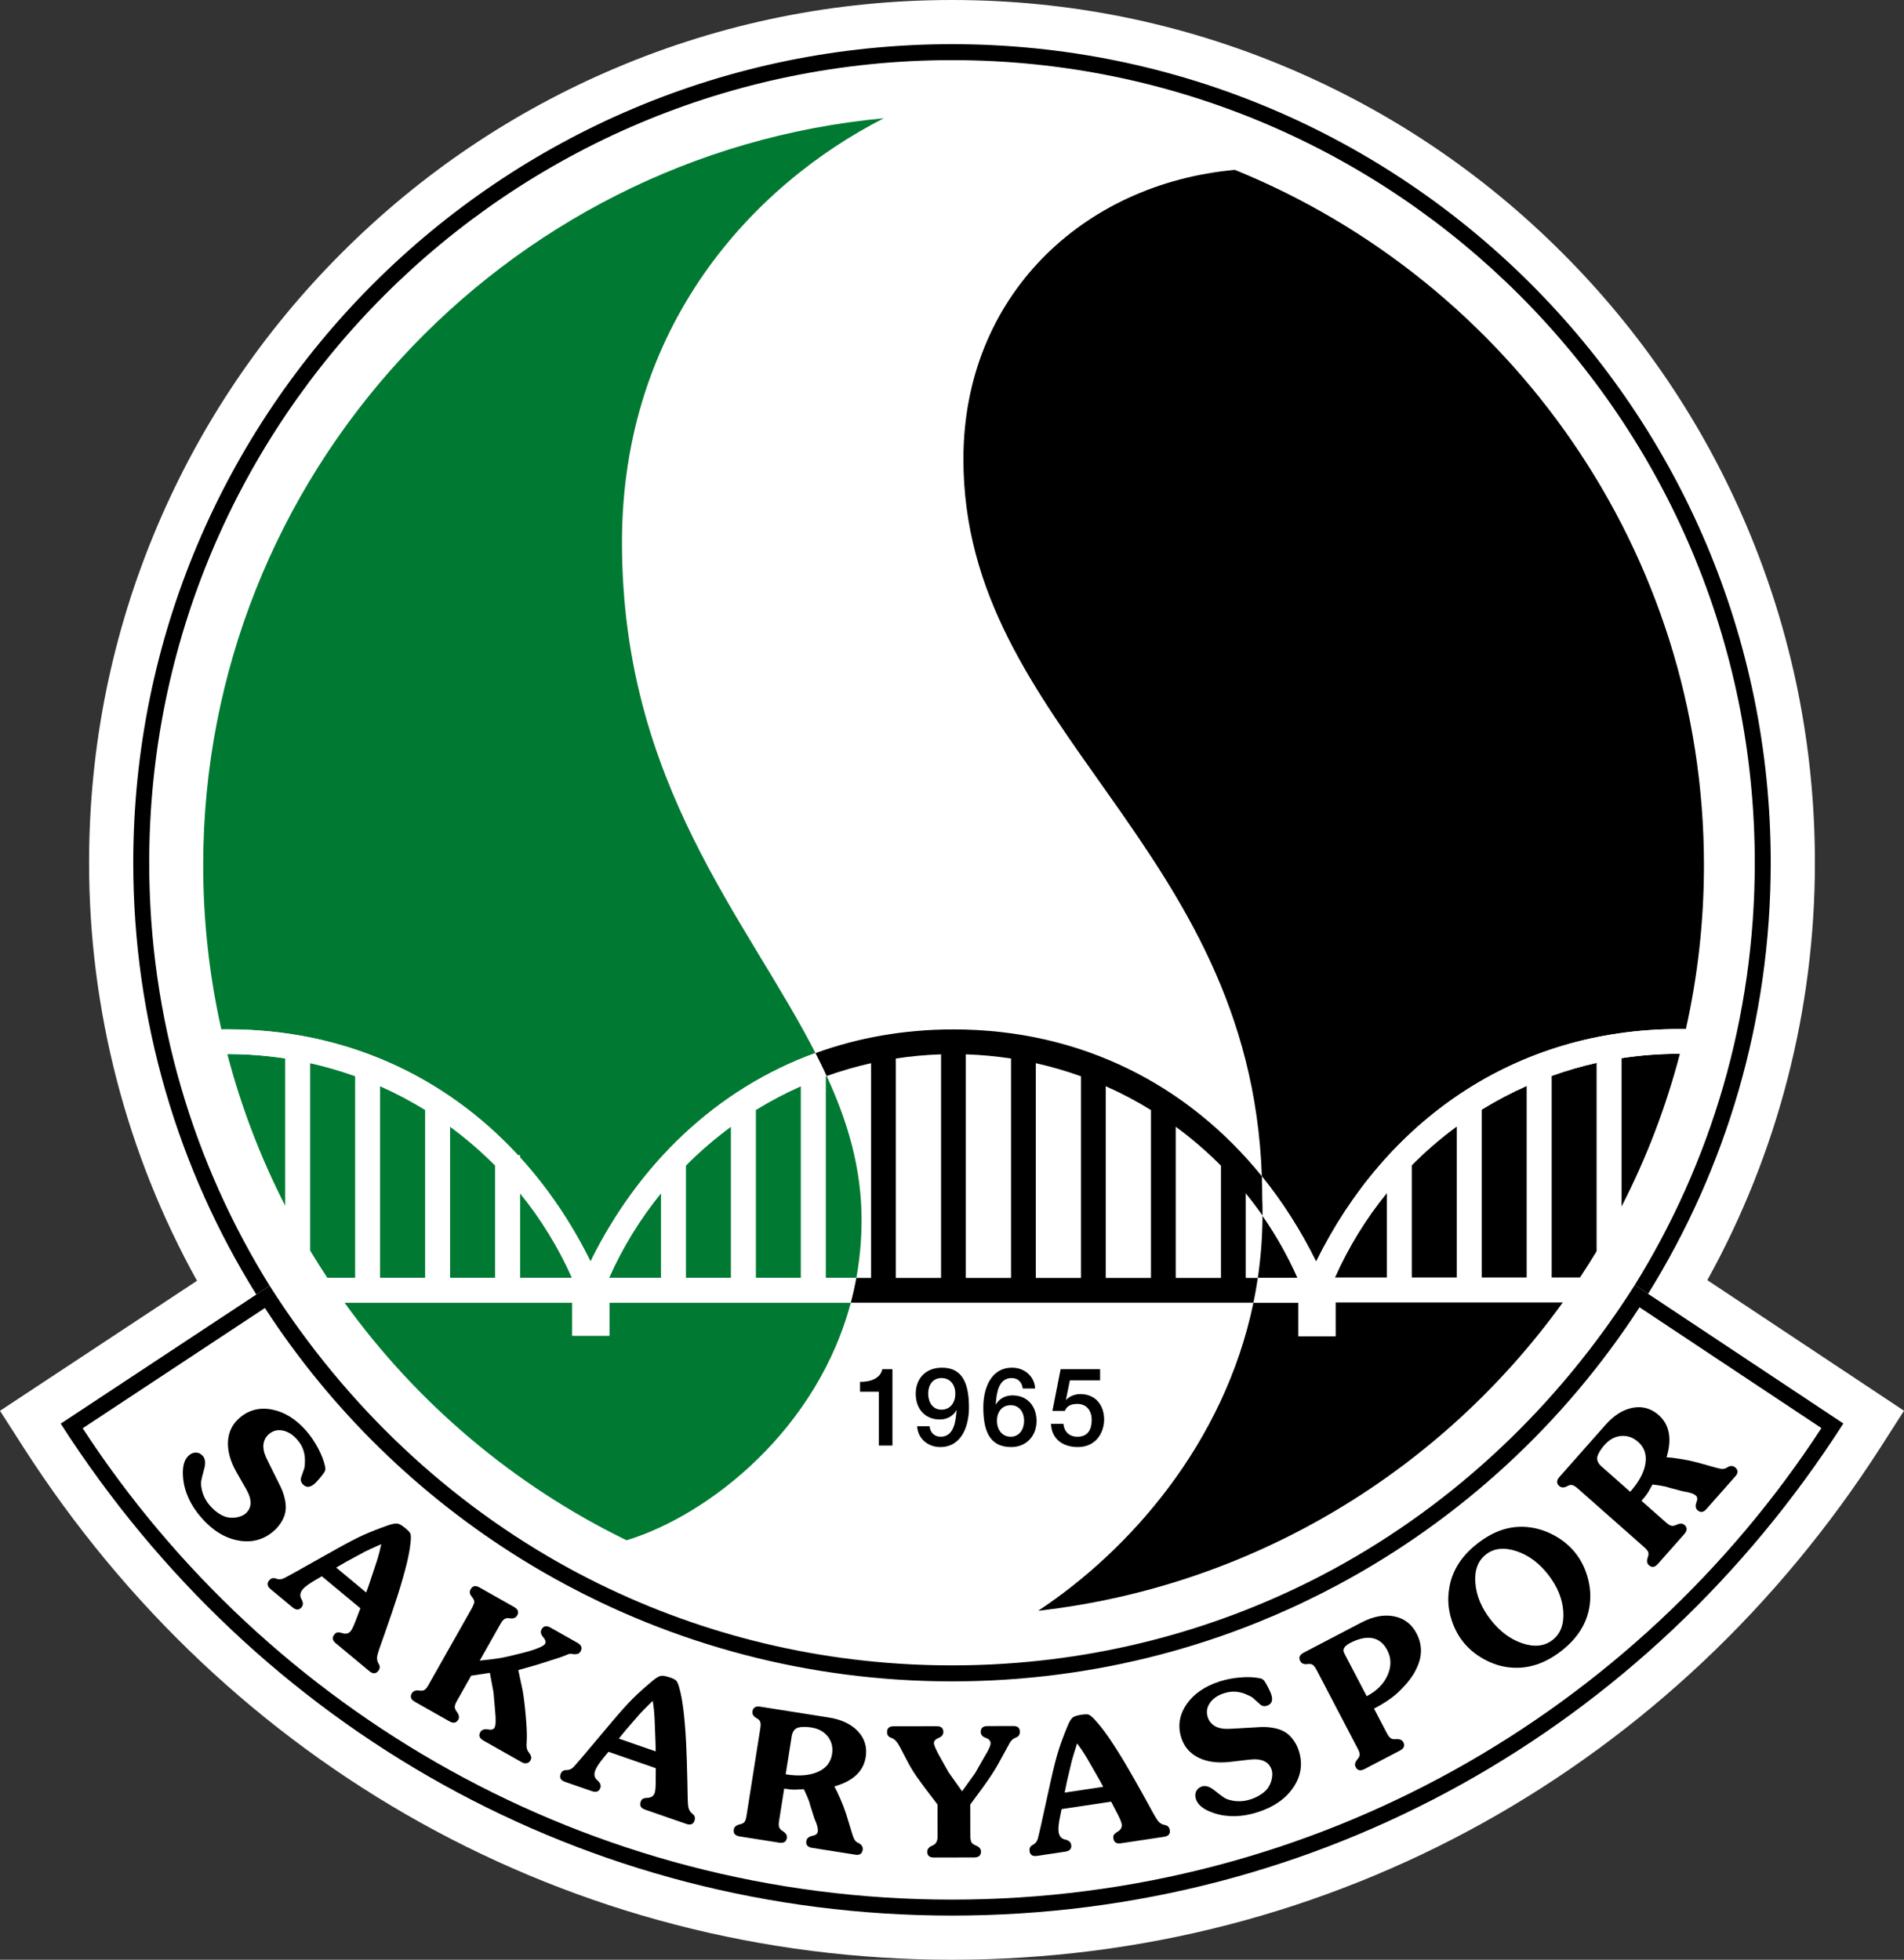 <?xml version="1.0" encoding="UTF-8"?>
<svg xmlns="http://www.w3.org/2000/svg" xmlns:xlink="http://www.w3.org/1999/xlink" width="910.58pt" height="937.41pt" viewBox="0 0 910.58 937.41" version="1.1">
<rect x="0" y="0" width="910.58" height="937.41" fill="#333333" stroke="none"/>
<defs>
<clipPath id="clip1">
  <path d="M 0 0 L 910.578 0 L 910.578 937.41 L 0 937.41 Z M 0 0 "/>
</clipPath>
</defs>
<g id="surface1">
<path style=" stroke:none;fill-rule:nonzero;fill:rgb(100%,100%,100%);fill-opacity:1;" d="M 455.285 926.848 C 368.008 926.848 282.004 904.691 206.566 862.773 C 131.883 821.273 67.422 760.379 20.148 686.68 L 14.52 677.906 L 108.297 616 C 72.195 554.512 53.16 484.445 53.16 412.688 C 53.16 358.418 63.797 305.758 84.773 256.176 C 105.031 208.293 134.027 165.289 170.957 128.359 C 207.887 91.43 250.891 62.434 298.773 42.176 C 348.355 21.199 401.016 10.566 455.285 10.566 C 509.559 10.566 562.219 21.199 611.801 42.176 C 659.684 62.434 702.688 91.43 739.617 128.359 C 776.547 165.289 805.543 208.293 825.801 256.176 C 846.773 305.758 857.41 358.418 857.41 412.688 C 857.41 484.309 838.441 554.27 802.465 615.68 L 896.078 677.852 L 890.469 686.602 C 843.215 760.316 778.75 821.227 704.047 862.746 C 628.594 904.68 542.574 926.848 455.285 926.848 "/>
<g clip-path="url(#clip1)" clip-rule="nonzero">
<path style=" stroke:none;fill-rule:nonzero;fill:rgb(100%,100%,100%);fill-opacity:1;" d="M 455.285 0.004 C 399.594 0.004 345.551 10.918 294.656 32.449 C 245.516 53.238 201.383 82.992 163.488 120.891 C 125.59 158.785 95.836 202.918 75.047 252.062 C 53.516 302.953 42.598 356.996 42.598 412.691 C 42.598 482.961 60.391 551.66 94.215 612.641 L 17.402 663.348 L 0 674.832 L 11.258 692.383 C 35.461 730.117 64.02 764.605 96.137 794.887 C 128.031 824.957 163.457 850.902 201.434 872.004 C 239.629 893.227 280.422 909.562 322.68 920.555 C 365.684 931.738 410.297 937.41 455.285 937.41 C 500.277 937.41 544.902 931.734 587.914 920.547 C 630.18 909.551 670.98 893.207 709.18 871.977 C 747.164 850.867 782.598 824.91 814.492 794.836 C 846.613 764.543 875.168 730.047 899.363 692.305 L 910.578 674.805 L 893.266 663.305 L 816.523 612.336 C 850.242 551.434 867.973 482.84 867.973 412.691 C 867.973 356.996 857.055 302.953 835.527 252.062 C 814.738 202.918 784.98 158.785 747.086 120.891 C 709.191 82.992 665.059 53.238 615.914 32.449 C 565.023 10.918 510.98 0.004 455.285 0.004 M 455.285 21.129 C 671.504 21.129 846.848 196.473 846.848 412.691 C 846.848 488.348 825.371 558.996 788.195 618.887 L 881.578 680.902 C 787.695 827.352 630.461 916.285 455.285 916.285 C 280.125 916.285 122.953 827.398 29.039 680.977 L 122.586 619.223 C 85.281 559.266 63.727 488.488 63.727 412.691 C 63.727 196.473 239.07 21.129 455.285 21.129 "/>
</g>
<path style=" stroke:none;fill-rule:nonzero;fill:rgb(0%,0%,0%);fill-opacity:1;" d="M 603.484 562.695 C 613.453 575.023 622.141 588.691 629.438 603.477 C 662.465 536.43 724.246 492.234 803.035 492.234 C 804.113 492.234 805.188 492.242 806.258 492.258 C 811.914 467.02 814.906 440.797 814.906 413.891 C 814.906 263.766 721.91 134.668 590.578 81.258 C 517.555 87.883 460.746 141.984 460.746 219.582 C 460.746 349.363 597.875 402.797 603.48 562.645 C 603.48 562.648 603.484 562.652 603.484 562.652 C 603.484 562.668 603.484 562.68 603.484 562.695 "/>
<path style=" stroke:none;fill-rule:nonzero;fill:rgb(0%,0%,0%);fill-opacity:1;" d="M 708.555 611.117 L 730.191 611.117 L 730.191 519.406 C 722.695 522.727 715.469 526.543 708.555 530.812 "/>
<path style=" stroke:none;fill-rule:nonzero;fill:rgb(0%,0%,0%);fill-opacity:1;" d="M 675.09 611.117 L 696.727 611.117 L 696.727 538.781 C 689.023 544.422 681.789 550.664 675.09 557.434 "/>
<path style=" stroke:none;fill-rule:nonzero;fill:rgb(0%,0%,0%);fill-opacity:1;" d="M 638.688 639.215 L 620.945 639.215 L 620.945 623.074 L 599.461 623.074 C 599.457 623.086 599.457 623.102 599.453 623.113 L 599.449 623.113 C 585.406 690.891 539.676 741.934 496.52 770.48 C 599.574 758.824 689.641 703.215 747.434 622.945 L 638.688 622.945 "/>
<path style=" stroke:none;fill-rule:nonzero;fill:rgb(0%,0%,0%);fill-opacity:1;" d="M 663.258 611.117 L 663.258 570.609 C 653.285 582.875 644.895 596.48 638.395 611.117 "/>
<path style=" stroke:none;fill-rule:nonzero;fill:rgb(0%,0%,0%);fill-opacity:1;" d="M 775.484 506.16 L 775.484 577.145 C 787.324 554.105 796.738 529.633 803.395 504.066 C 803.277 504.066 803.156 504.062 803.035 504.062 C 793.668 504.062 784.465 504.777 775.484 506.16 "/>
<path style=" stroke:none;fill-rule:nonzero;fill:rgb(0%,0%,0%);fill-opacity:1;" d="M 620.547 611.246 C 615.895 600.773 610.27 590.828 603.797 581.52 C 603.746 591.73 602.965 601.645 601.551 611.246 "/>
<path style=" stroke:none;fill-rule:nonzero;fill:rgb(0%,0%,0%);fill-opacity:1;" d="M 763.656 508.379 C 756.262 510.031 749.039 512.137 742.02 514.66 L 742.02 611.117 L 755.598 611.117 C 758.371 606.926 761.059 602.672 763.656 598.359 "/>
<path style=" stroke:none;fill-rule:nonzero;fill:rgb(0%,47.852%,19.604%);fill-opacity:1;" d="M 148.293 598.141 C 150.961 602.57 153.719 606.941 156.566 611.246 L 169.93 611.246 L 169.93 514.793 C 162.91 512.266 155.688 510.16 148.293 508.512 "/>
<path style=" stroke:none;fill-rule:nonzero;fill:rgb(0%,47.852%,19.604%);fill-opacity:1;" d="M 181.758 611.246 L 203.395 611.246 L 203.395 530.941 C 196.477 526.672 189.254 522.855 181.758 519.539 "/>
<path style=" stroke:none;fill-rule:nonzero;fill:rgb(0%,47.852%,19.604%);fill-opacity:1;" d="M 215.223 611.246 L 236.855 611.246 L 236.855 557.559 C 230.156 550.793 222.922 544.559 215.223 538.914 "/>
<path style=" stroke:none;fill-rule:nonzero;fill:rgb(0%,47.852%,19.604%);fill-opacity:1;" d="M 108.914 504.191 C 108.848 504.191 108.781 504.191 108.715 504.191 C 115.348 529.617 124.707 553.961 136.465 576.883 L 136.465 506.289 C 127.48 504.906 118.281 504.191 108.914 504.191 "/>
<path style=" stroke:none;fill-rule:nonzero;fill:rgb(0%,47.852%,19.604%);fill-opacity:1;" d="M 408.352 617.18 C 408.387 617.02 408.418 616.859 408.453 616.699 C 408.66 615.766 408.859 614.824 409.047 613.879 C 409.121 613.516 409.188 613.145 409.262 612.781 C 411.059 603.449 412.043 593.684 412.043 583.492 C 412.043 558.68 405.34 536.285 395.18 514.324 C 394.977 513.883 394.766 513.441 394.559 512.996 C 394.219 512.27 393.871 511.539 393.52 510.809 C 393.352 510.461 393.184 510.109 393.016 509.758 C 392.781 509.277 392.547 508.797 392.309 508.316 C 392.156 508.008 392.004 507.695 391.852 507.387 C 391.605 506.891 391.359 506.395 391.109 505.902 C 390.953 505.594 390.797 505.281 390.641 504.973 C 357.48 439.5 297.461 375.383 297.461 259.379 C 297.461 155.941 359.887 88.664 422.637 56.574 C 240.539 73.516 97.176 227.496 97.176 413.891 C 97.176 440.84 100.176 467.113 105.855 492.391 C 106.871 492.375 107.891 492.363 108.914 492.363 C 165.371 492.363 213.102 515.059 247.77 552.598 L 248.688 552.598 L 248.688 553.598 C 261.953 568.16 273.277 584.91 282.41 603.406 C 305.547 556.559 342.73 520.891 389.953 503.703 C 391.816 507.348 393.598 510.992 395.285 514.656 L 394.895 514.793 L 394.895 611.246 L 409.484 611.246 C 408.75 615.273 407.863 619.215 406.832 623.074 L 291.453 623.074 L 291.453 638.938 L 273.711 638.938 L 273.711 623.074 L 164.742 623.074 C 199.465 671.258 245.816 710.547 299.633 736.762 C 338.656 724.938 391.57 683.836 407.391 621.199 C 407.449 620.961 407.512 620.727 407.57 620.488 C 407.844 619.391 408.102 618.289 408.352 617.18 "/>
<path style=" stroke:none;fill-rule:nonzero;fill:rgb(0%,47.852%,19.604%);fill-opacity:1;" d="M 316.133 570.734 C 306.16 583.004 297.766 596.609 291.27 611.246 L 316.133 611.246 "/>
<path style=" stroke:none;fill-rule:nonzero;fill:rgb(0%,47.852%,19.604%);fill-opacity:1;" d="M 349.598 538.914 C 341.898 544.559 334.664 550.793 327.961 557.559 L 327.961 611.246 L 349.598 611.246 "/>
<path style=" stroke:none;fill-rule:nonzero;fill:rgb(0%,47.852%,19.604%);fill-opacity:1;" d="M 383.062 519.539 C 375.57 522.855 368.344 526.672 361.426 530.941 L 361.426 611.246 L 383.062 611.246 "/>
<path style=" stroke:none;fill-rule:nonzero;fill:rgb(0%,47.852%,19.604%);fill-opacity:1;" d="M 248.688 611.246 L 273.555 611.246 C 267.055 596.609 258.66 583.004 248.688 570.734 "/>
<path style=" stroke:none;fill-rule:nonzero;fill:rgb(0%,0%,0%);fill-opacity:1;" d="M 411.309 660.992 L 411.309 665.688 L 420.285 665.688 L 420.285 691.453 L 426.805 691.453 L 426.805 654.941 L 421.953 654.941 C 421.066 659.32 416.316 661.043 411.309 660.992 "/>
<path style=" stroke:none;fill-rule:nonzero;fill:rgb(0%,0%,0%);fill-opacity:1;" d="M 450.258 674.293 C 445.926 674.293 443.895 670.59 443.895 666.625 C 443.895 662.656 445.926 659.164 450.258 659.164 C 454.691 659.164 456.883 662.715 456.883 666.625 C 456.883 670.645 454.691 674.293 450.258 674.293 M 450.52 654.207 C 442.539 654.207 437.945 659.582 437.945 666.68 C 437.945 674.137 442.59 678.988 449.477 678.988 C 452.812 678.988 455.789 677.426 457.352 674.605 L 457.453 674.715 C 457.09 679.512 456.359 687.23 449.895 687.23 C 446.816 687.23 444.832 685.191 444.57 682.223 L 438.625 682.223 C 438.938 688.172 443.844 692.184 449.633 692.184 C 459.961 692.184 463.402 682.016 463.402 673.305 C 463.402 662.656 460.848 654.207 450.52 654.207 "/>
<path style=" stroke:none;fill-rule:nonzero;fill:rgb(0%,0%,0%);fill-opacity:1;" d="M 515.32 687.23 C 511.457 687.23 508.953 684.98 508.59 681.055 L 502.641 681.055 C 502.902 688.379 508.383 692.184 515.422 692.184 C 524.395 692.184 528.047 684.93 528.047 679.062 C 528.047 672.051 523.875 666.836 516.621 666.836 C 514.172 666.836 511.512 667.824 509.895 669.594 L 509.789 669.492 L 511.668 660.258 L 526.117 660.258 L 526.117 654.941 L 507.234 654.941 L 503.32 674.879 L 509.27 674.879 C 510.207 672.312 512.656 671.527 515.164 671.527 C 519.961 671.527 522.102 675.141 522.102 679.168 C 522.102 683.621 520.379 687.23 515.32 687.23 "/>
<path style=" stroke:none;fill-rule:nonzero;fill:rgb(100%,100%,100%);fill-opacity:1;" d="M 248.688 611.246 L 248.688 570.734 C 258.66 583.004 267.055 596.609 273.555 611.246 Z M 236.855 611.246 L 215.223 611.246 L 215.223 538.914 C 222.922 544.559 230.156 550.793 236.855 557.559 Z M 203.395 611.246 L 181.758 611.246 L 181.758 519.539 C 189.254 522.855 196.477 526.672 203.395 530.941 Z M 169.93 611.246 L 148.293 611.246 L 148.293 508.516 C 155.688 510.16 162.91 512.266 169.93 514.797 Z M 316.133 570.734 L 316.133 611.246 L 291.27 611.246 C 297.766 596.609 306.16 583.004 316.133 570.734 M 327.961 557.559 C 334.664 550.793 341.898 544.559 349.598 538.914 L 349.598 611.246 L 327.961 611.246 Z M 361.426 530.941 C 368.344 526.672 375.57 522.855 383.062 519.539 L 383.062 611.246 L 361.426 611.246 Z M 273.711 638.938 L 291.453 638.938 L 291.453 623.074 L 406.832 623.074 C 407.863 619.215 408.75 615.273 409.484 611.246 L 394.895 611.246 L 394.895 514.797 L 395.285 514.656 C 393.598 510.992 391.816 507.348 389.953 503.707 C 342.73 520.891 305.547 556.559 282.41 603.406 C 273.277 584.914 261.953 568.16 248.688 553.602 L 248.688 552.598 L 247.77 552.598 C 213.102 515.059 165.371 492.363 108.914 492.363 C 107.891 492.363 106.871 492.375 105.855 492.391 C 97.727 492.512 89.789 493.102 82.047 494.141 C 82.898 498.051 83.805 501.934 84.773 505.801 C 92.609 504.75 100.598 504.203 108.715 504.191 C 108.781 504.191 108.848 504.191 108.914 504.191 C 118.281 504.191 127.48 504.906 136.465 506.289 L 136.465 611.246 L 129.02 611.246 C 131.461 615.242 133.988 619.176 136.57 623.074 L 273.711 623.074 "/>
<path style=" stroke:none;fill-rule:nonzero;fill:rgb(100%,100%,100%);fill-opacity:1;" d="M 755.598 611.117 L 742.02 611.117 L 742.02 514.66 C 749.039 512.137 756.262 510.031 763.656 508.383 L 763.656 611.117 Z M 730.191 611.117 L 708.555 611.117 L 708.555 530.812 C 715.469 526.543 722.695 522.727 730.191 519.406 Z M 696.727 611.117 L 675.086 611.117 L 675.086 557.434 C 681.789 550.664 689.023 544.422 696.727 538.781 Z M 663.258 611.117 L 638.395 611.117 C 644.891 596.48 653.285 582.875 663.258 570.609 Z M 775.484 506.16 C 784.465 504.777 793.664 504.062 803.035 504.062 C 803.156 504.062 803.277 504.066 803.395 504.066 C 810.984 504.082 818.461 504.566 825.805 505.492 C 826.77 501.629 827.676 497.742 828.523 493.832 C 821.266 492.91 813.844 492.379 806.258 492.262 C 805.188 492.242 804.113 492.234 803.035 492.234 C 724.246 492.234 662.465 536.43 629.438 603.477 C 622.141 588.691 613.453 575.023 603.484 562.695 C 603.605 566.012 603.66 569.375 603.66 572.785 C 603.766 575.699 603.812 578.594 603.801 581.465 C 603.777 581.434 603.754 581.402 603.734 581.367 L 603.734 581.43 C 603.754 581.461 603.773 581.488 603.797 581.52 C 610.27 590.828 615.895 600.773 620.547 611.246 L 601.484 611.246 L 601.477 611.285 L 601.547 611.285 C 600.961 615.27 600.266 619.199 599.461 623.074 L 620.945 623.074 L 620.945 639.215 L 638.688 639.215 L 638.688 622.945 L 774.02 622.945 C 776.598 619.047 779.121 615.113 781.562 611.117 L 775.484 611.117 L 775.484 577.145 "/>
<path style=" stroke:none;fill-rule:nonzero;fill:rgb(0%,0%,0%);fill-opacity:1;" d="M 483.359 687.23 C 479.031 687.23 476.789 683.578 476.789 679.613 C 476.789 675.598 479.031 672.152 483.359 672.152 C 487.641 672.152 489.777 675.699 489.777 679.613 C 489.777 683.523 487.641 687.23 483.359 687.23 M 484.195 667.461 C 480.961 667.461 477.934 668.918 476.316 671.785 L 476.215 671.684 C 476.578 666.883 477.309 659.164 483.777 659.164 C 486.855 659.164 488.84 661.199 489.098 664.172 L 495.047 664.172 C 494.734 658.223 489.828 654.211 484.039 654.211 C 473.715 654.211 470.266 664.383 470.266 673.09 C 470.266 683.734 472.824 692.184 483.57 692.184 C 490.871 692.184 495.723 686.812 495.723 679.715 C 495.723 672.727 491.445 667.461 484.195 667.461 "/>
<path style=" stroke:none;fill-rule:nonzero;fill:rgb(0%,0%,0%);fill-opacity:1;" d="M 583.922 611.285 L 562.281 611.285 L 562.281 538.949 C 569.98 544.594 577.215 550.832 583.922 557.602 Z M 550.453 611.285 L 528.816 611.285 L 528.816 519.574 C 536.312 522.898 543.539 526.715 550.453 530.984 Z M 516.988 611.285 L 495.355 611.285 L 495.355 508.551 C 502.746 510.199 509.969 512.305 516.988 514.832 Z M 483.523 611.285 L 461.887 611.285 L 461.887 504.328 C 469.219 504.566 476.438 505.238 483.523 506.328 Z M 450.059 611.285 L 428.422 611.285 L 428.422 506.328 C 435.504 505.238 442.73 504.566 450.059 504.328 Z M 599.461 623.074 C 600.266 619.199 600.965 615.27 601.547 611.285 L 595.746 611.285 L 595.746 570.777 C 598.535 574.203 601.195 577.738 603.73 581.367 C 603.754 581.402 603.777 581.434 603.801 581.465 C 603.812 578.594 603.77 575.699 603.66 572.785 C 603.66 569.375 603.605 566.012 603.484 562.695 C 603.484 562.68 603.484 562.668 603.484 562.652 C 603.48 562.652 603.48 562.648 603.48 562.645 C 568.301 519.172 517.285 492.402 455.973 492.402 C 432.355 492.402 410.262 496.375 390.02 503.742 C 390.227 504.152 390.434 504.562 390.641 504.973 C 390.797 505.281 390.953 505.594 391.109 505.902 C 391.359 506.395 391.605 506.891 391.852 507.387 C 392.004 507.695 392.156 508.008 392.312 508.316 C 392.547 508.797 392.781 509.277 393.016 509.758 C 393.184 510.109 393.352 510.461 393.52 510.809 C 393.871 511.539 394.215 512.27 394.559 512.996 C 394.766 513.441 394.977 513.883 395.18 514.324 C 395.238 514.449 395.297 514.57 395.352 514.691 C 402.246 512.227 409.34 510.172 416.59 508.555 L 416.59 611.285 L 409.547 611.285 C 409.457 611.785 409.355 612.281 409.258 612.781 C 409.188 613.145 409.121 613.516 409.047 613.879 C 408.855 614.824 408.66 615.766 408.453 616.699 C 408.418 616.859 408.387 617.02 408.352 617.18 C 408.102 618.289 407.84 619.391 407.57 620.484 C 407.512 620.727 407.449 620.965 407.391 621.199 C 407.227 621.84 407.066 622.48 406.898 623.113 L 599.453 623.113 C 599.453 623.102 599.457 623.09 599.461 623.074 "/>
<path style=" stroke:none;fill-rule:nonzero;fill:rgb(0%,0%,0%);fill-opacity:1;" d="M 393.152 799.336 C 394.543 799.559 395.938 799.773 397.336 799.98 C 395.938 799.773 394.543 799.559 393.152 799.336 "/>
<path style=" stroke:none;fill-rule:nonzero;fill:rgb(0%,0%,0%);fill-opacity:1;" d="M 338.164 786.422 C 340.039 787.008 341.922 787.582 343.809 788.141 C 341.922 787.582 340.039 787.008 338.164 786.422 "/>
<path style=" stroke:none;fill-rule:nonzero;fill:rgb(0%,0%,0%);fill-opacity:1;" d="M 343.863 788.156 C 345.648 788.688 347.438 789.199 349.23 789.703 C 347.438 789.199 345.648 788.688 343.863 788.156 "/>
<path style=" stroke:none;fill-rule:nonzero;fill:rgb(0%,0%,0%);fill-opacity:1;" d="M 399.121 800.242 C 400.559 800.449 402 800.645 403.445 800.84 C 402 800.645 400.559 800.449 399.121 800.242 "/>
<path style=" stroke:none;fill-rule:nonzero;fill:rgb(0%,0%,0%);fill-opacity:1;" d="M 404.863 801.027 C 406.766 801.273 408.676 801.504 410.59 801.723 C 408.676 801.504 406.766 801.273 404.863 801.027 "/>
<path style=" stroke:none;fill-rule:nonzero;fill:rgb(0%,0%,0%);fill-opacity:1;" d="M 350.543 790.066 C 351.973 790.465 353.402 790.852 354.836 791.23 C 353.402 790.852 351.973 790.465 350.543 790.066 "/>
<path style=" stroke:none;fill-rule:nonzero;fill:rgb(0%,0%,0%);fill-opacity:1;" d="M 380.305 797.07 C 384.055 797.797 387.82 798.469 391.609 799.09 C 387.82 798.469 384.055 797.797 380.305 797.07 "/>
<path style=" stroke:none;fill-rule:nonzero;fill:rgb(0%,0%,0%);fill-opacity:1;" d="M 332.703 784.664 C 334.254 785.172 335.805 785.676 337.359 786.164 C 335.805 785.676 334.254 785.172 332.703 784.664 "/>
<path style=" stroke:none;fill-rule:nonzero;fill:rgb(0%,0%,0%);fill-opacity:1;" d="M 374.605 795.914 C 376.008 796.211 377.414 796.496 378.824 796.777 C 377.414 796.496 376.008 796.211 374.605 795.914 "/>
<path style=" stroke:none;fill-rule:nonzero;fill:rgb(0%,0%,0%);fill-opacity:1;" d="M 368.465 794.578 C 369.973 794.922 371.484 795.254 372.996 795.578 C 371.484 795.254 369.973 794.922 368.465 794.578 "/>
<path style=" stroke:none;fill-rule:nonzero;fill:rgb(0%,0%,0%);fill-opacity:1;" d="M 361.766 793.004 C 363.645 793.465 365.531 793.91 367.422 794.344 C 365.531 793.91 363.645 793.465 361.766 793.004 "/>
<path style=" stroke:none;fill-rule:nonzero;fill:rgb(0%,0%,0%);fill-opacity:1;" d="M 356.242 791.602 C 357.887 792.031 359.535 792.449 361.188 792.855 C 359.535 792.449 357.887 792.031 356.242 791.602 "/>
<path style=" stroke:none;fill-rule:nonzero;fill:rgb(0%,0%,0%);fill-opacity:1;" d="M 271.047 758.258 C 276.23 761.031 281.484 763.688 286.809 766.23 C 281.484 763.688 276.23 761.031 271.047 758.258 "/>
<path style=" stroke:none;fill-rule:nonzero;fill:rgb(0%,0%,0%);fill-opacity:1;" d="M 287.328 766.477 C 288.91 767.227 290.5 767.973 292.094 768.703 C 290.5 767.973 288.91 767.227 287.328 766.477 "/>
<path style=" stroke:none;fill-rule:nonzero;fill:rgb(0%,0%,0%);fill-opacity:1;" d="M 411.504 801.82 C 413.105 802 414.711 802.168 416.32 802.328 C 414.711 802.168 413.105 802 411.504 801.82 "/>
<path style=" stroke:none;fill-rule:nonzero;fill:rgb(0%,0%,0%);fill-opacity:1;" d="M 250.027 746.176 C 256.754 750.324 263.613 754.273 270.598 758.02 C 263.613 754.273 256.754 750.324 250.027 746.176 "/>
<path style=" stroke:none;fill-rule:nonzero;fill:rgb(0%,0%,0%);fill-opacity:1;" d="M 129.273 615.523 C 92.566 556.664 71.359 487.148 71.359 412.691 C 71.359 200.688 243.285 28.762 455.285 28.762 C 667.285 28.762 839.215 200.688 839.215 412.691 C 839.215 486.906 818.141 556.207 781.656 614.945 C 781.715 614.848 781.777 614.758 781.84 614.66 L 788.195 618.883 C 825.375 558.996 846.848 488.348 846.848 412.691 C 846.848 196.473 671.504 21.129 455.285 21.129 C 239.07 21.129 63.727 196.473 63.727 412.691 C 63.727 488.488 85.277 559.266 122.586 619.223 L 128.949 615.023 C 129.055 615.191 129.164 615.355 129.273 615.523 "/>
<path style=" stroke:none;fill-rule:nonzero;fill:rgb(0%,0%,0%);fill-opacity:1;" d="M 309.73 776.281 C 311.266 776.898 312.809 777.504 314.355 778.102 C 312.809 777.504 311.266 776.898 309.73 776.281 "/>
<path style=" stroke:none;fill-rule:nonzero;fill:rgb(0%,0%,0%);fill-opacity:1;" d="M 292.766 769.012 C 296.336 770.645 299.938 772.227 303.566 773.754 C 299.938 772.227 296.336 770.645 292.766 769.012 "/>
<path style=" stroke:none;fill-rule:nonzero;fill:rgb(0%,0%,0%);fill-opacity:1;" d="M 326.926 782.707 C 328.445 783.234 329.965 783.754 331.492 784.262 C 329.965 783.754 328.445 783.234 326.926 782.707 "/>
<path style=" stroke:none;fill-rule:nonzero;fill:rgb(0%,0%,0%);fill-opacity:1;" d="M 303.684 773.805 C 305.383 774.52 307.09 775.219 308.805 775.91 C 307.09 775.219 305.383 774.52 303.684 773.805 "/>
<path style=" stroke:none;fill-rule:nonzero;fill:rgb(0%,0%,0%);fill-opacity:1;" d="M 435.004 796.086 C 376.359 793.031 321.195 776.812 272.41 750.328 C 321.551 777.141 376.664 793.078 435.004 796.086 "/>
<path style=" stroke:none;fill-rule:nonzero;fill:rgb(0%,0%,0%);fill-opacity:1;" d="M 469.113 796.367 C 468.277 796.395 467.438 796.422 466.598 796.445 C 467.438 796.422 468.277 796.395 469.113 796.367 "/>
<path style=" stroke:none;fill-rule:nonzero;fill:rgb(0%,0%,0%);fill-opacity:1;" d="M 438.59 796.25 C 437.59 796.207 436.586 796.168 435.586 796.117 C 436.586 796.168 437.59 796.207 438.59 796.25 "/>
<path style=" stroke:none;fill-rule:nonzero;fill:rgb(0%,0%,0%);fill-opacity:1;" d="M 638.109 750.355 C 589.344 776.82 534.203 793.027 475.59 796.086 C 533.895 793.074 588.988 777.145 638.109 750.355 "/>
<path style=" stroke:none;fill-rule:nonzero;fill:rgb(0%,0%,0%);fill-opacity:1;" d="M 474.988 796.117 C 474 796.168 473.008 796.207 472.012 796.25 C 473.008 796.207 474 796.168 474.988 796.117 "/>
<path style=" stroke:none;fill-rule:nonzero;fill:rgb(0%,0%,0%);fill-opacity:1;" d="M 462.992 796.531 C 462.32 796.547 461.652 796.559 460.984 796.57 C 461.652 796.559 462.32 796.547 462.992 796.531 "/>
<path style=" stroke:none;fill-rule:nonzero;fill:rgb(0%,0%,0%);fill-opacity:1;" d="M 443.984 796.445 C 443.145 796.422 442.301 796.395 441.461 796.367 C 442.301 796.395 443.145 796.422 443.984 796.445 "/>
<path style=" stroke:none;fill-rule:nonzero;fill:rgb(0%,0%,0%);fill-opacity:1;" d="M 449.594 796.57 C 448.926 796.559 448.254 796.547 447.586 796.531 C 448.254 796.547 448.926 796.559 449.594 796.57 "/>
<path style=" stroke:none;fill-rule:nonzero;fill:rgb(0%,0%,0%);fill-opacity:1;" d="M 584.512 782.41 C 588.238 781.105 591.938 779.746 595.609 778.336 C 591.938 779.75 588.238 781.105 584.512 782.41 "/>
<path style=" stroke:none;fill-rule:nonzero;fill:rgb(0%,0%,0%);fill-opacity:1;" d="M 549.457 792.84 C 551.125 792.43 552.789 792.004 554.449 791.57 C 552.789 792.004 551.125 792.43 549.457 792.84 "/>
<path style=" stroke:none;fill-rule:nonzero;fill:rgb(0%,0%,0%);fill-opacity:1;" d="M 418.145 802.5 C 419.5 802.629 420.855 802.75 422.219 802.863 C 420.855 802.75 419.5 802.629 418.145 802.5 "/>
<path style=" stroke:none;fill-rule:nonzero;fill:rgb(0%,0%,0%);fill-opacity:1;" d="M 555.75 791.227 C 557.242 790.832 558.73 790.43 560.219 790.016 C 558.73 790.43 557.242 790.832 555.75 791.227 "/>
<path style=" stroke:none;fill-rule:nonzero;fill:rgb(0%,0%,0%);fill-opacity:1;" d="M 579.082 784.258 C 580.727 783.711 582.359 783.156 583.992 782.59 C 582.359 783.156 580.727 783.711 579.082 784.258 "/>
<path style=" stroke:none;fill-rule:nonzero;fill:rgb(0%,0%,0%);fill-opacity:1;" d="M 573.227 786.16 C 574.84 785.648 576.449 785.133 578.051 784.602 C 576.449 785.133 574.84 785.648 573.227 786.16 "/>
<path style=" stroke:none;fill-rule:nonzero;fill:rgb(0%,0%,0%);fill-opacity:1;" d="M 518.984 799.086 C 522.789 798.465 526.574 797.785 530.34 797.055 C 526.574 797.785 522.789 798.465 518.984 799.086 "/>
<path style=" stroke:none;fill-rule:nonzero;fill:rgb(0%,0%,0%);fill-opacity:1;" d="M 537.598 795.57 C 539.184 795.23 540.77 794.883 542.348 794.523 C 540.77 794.883 539.184 795.23 537.598 795.57 "/>
<path style=" stroke:none;fill-rule:nonzero;fill:rgb(0%,0%,0%);fill-opacity:1;" d="M 543.172 794.34 C 545.086 793.902 546.992 793.445 548.895 792.98 C 546.992 793.445 545.086 793.902 543.172 794.34 "/>
<path style=" stroke:none;fill-rule:nonzero;fill:rgb(0%,0%,0%);fill-opacity:1;" d="M 531.777 796.77 C 533.211 796.484 534.645 796.191 536.074 795.895 C 534.645 796.191 533.211 796.484 531.777 796.77 "/>
<path style=" stroke:none;fill-rule:nonzero;fill:rgb(0%,0%,0%);fill-opacity:1;" d="M 784.105 625.332 L 784.094 625.324 C 748.121 680.832 698.477 726.664 639.926 758.043 C 698.477 726.668 748.125 680.84 784.105 625.332 "/>
<path style=" stroke:none;fill-rule:nonzero;fill:rgb(0%,0%,0%);fill-opacity:1;" d="M 623.746 766.238 C 629.203 763.633 634.59 760.902 639.902 758.059 C 634.59 760.902 629.203 763.633 623.746 766.238 "/>
<path style=" stroke:none;fill-rule:nonzero;fill:rgb(0%,0%,0%);fill-opacity:1;" d="M 249.887 746.09 C 200.449 715.555 158.305 674.34 126.688 625.66 L 126.684 625.66 C 158.305 674.344 200.445 715.559 249.887 746.09 "/>
<path style=" stroke:none;fill-rule:nonzero;fill:rgb(0%,0%,0%);fill-opacity:1;" d="M 596.211 778.105 C 597.855 777.469 599.496 776.824 601.129 776.168 C 599.496 776.824 597.855 777.469 596.211 778.105 "/>
<path style=" stroke:none;fill-rule:nonzero;fill:rgb(0%,0%,0%);fill-opacity:1;" d="M 315.148 778.41 C 318.766 779.797 322.406 781.133 326.07 782.414 C 322.406 781.133 318.766 779.797 315.148 778.41 "/>
<path style=" stroke:none;fill-rule:nonzero;fill:rgb(0%,0%,0%);fill-opacity:1;" d="M 618.445 768.719 C 620.203 767.91 621.953 767.094 623.695 766.266 C 621.953 767.094 620.203 767.91 618.445 768.719 "/>
<path style=" stroke:none;fill-rule:nonzero;fill:rgb(0%,0%,0%);fill-opacity:1;" d="M 601.762 775.914 C 607.262 773.691 612.699 771.352 618.074 768.891 C 612.699 771.352 607.262 773.691 601.762 775.914 "/>
<path style=" stroke:none;fill-rule:nonzero;fill:rgb(0%,0%,0%);fill-opacity:1;" d="M 561.363 789.699 C 565.109 788.645 568.836 787.539 572.539 786.379 C 568.836 787.539 565.109 788.645 561.363 789.699 "/>
<path style=" stroke:none;fill-rule:nonzero;fill:rgb(0%,0%,0%);fill-opacity:1;" d="M 513.262 799.977 C 514.684 799.766 516.109 799.547 517.527 799.316 C 516.109 799.547 514.684 799.766 513.262 799.977 "/>
<path style=" stroke:none;fill-rule:nonzero;fill:rgb(0%,0%,0%);fill-opacity:1;" d="M 455.285 804.25 C 457.242 804.25 459.199 804.23 461.152 804.199 C 459.199 804.23 457.242 804.25 455.285 804.25 "/>
<path style=" stroke:none;fill-rule:nonzero;fill:rgb(0%,0%,0%);fill-opacity:1;" d="M 443.48 804.066 C 444.859 804.105 446.242 804.141 447.625 804.168 C 446.242 804.141 444.859 804.105 443.48 804.066 "/>
<path style=" stroke:none;fill-rule:nonzero;fill:rgb(0%,0%,0%);fill-opacity:1;" d="M 462.953 804.168 C 464.34 804.141 465.723 804.105 467.105 804.066 C 465.723 804.105 464.34 804.141 462.953 804.168 "/>
<path style=" stroke:none;fill-rule:nonzero;fill:rgb(0%,0%,0%);fill-opacity:1;" d="M 424.07 803.016 C 425.641 803.141 427.211 803.254 428.785 803.359 C 427.211 803.254 425.641 803.141 424.07 803.016 "/>
<path style=" stroke:none;fill-rule:nonzero;fill:rgb(0%,0%,0%);fill-opacity:1;" d="M 437.188 803.828 C 438.629 803.895 440.074 803.953 441.52 804.004 C 440.074 803.953 438.629 803.895 437.188 803.828 "/>
<path style=" stroke:none;fill-rule:nonzero;fill:rgb(0%,0%,0%);fill-opacity:1;" d="M 429.867 803.434 C 431.793 803.559 433.723 803.664 435.656 803.762 C 433.723 803.664 431.793 803.559 429.867 803.434 "/>
<path style=" stroke:none;fill-rule:nonzero;fill:rgb(0%,0%,0%);fill-opacity:1;" d="M 449.426 804.199 C 451.375 804.23 453.328 804.25 455.285 804.25 C 453.328 804.25 451.375 804.23 449.426 804.199 "/>
<path style=" stroke:none;fill-rule:nonzero;fill:rgb(0%,0%,0%);fill-opacity:1;" d="M 494.27 802.324 C 495.918 802.164 497.562 801.988 499.203 801.805 C 497.562 801.988 495.918 802.164 494.27 802.324 "/>
<path style=" stroke:none;fill-rule:nonzero;fill:rgb(0%,0%,0%);fill-opacity:1;" d="M 500.004 801.723 C 501.922 801.5 503.84 801.266 505.75 801.02 C 503.84 801.266 501.922 801.5 500.004 801.723 "/>
<path style=" stroke:none;fill-rule:nonzero;fill:rgb(0%,0%,0%);fill-opacity:1;" d="M 507.164 800.832 C 508.613 800.641 510.062 800.441 511.508 800.234 C 510.062 800.441 508.613 800.641 507.164 800.832 "/>
<path style=" stroke:none;fill-rule:nonzero;fill:rgb(0%,0%,0%);fill-opacity:1;" d="M 469.059 804.004 C 470.512 803.953 471.965 803.895 473.414 803.828 C 471.965 803.895 470.512 803.953 469.059 804.004 "/>
<path style=" stroke:none;fill-rule:nonzero;fill:rgb(0%,0%,0%);fill-opacity:1;" d="M 474.926 803.762 C 476.859 803.664 478.793 803.559 480.723 803.434 C 478.793 803.559 476.859 803.664 474.926 803.762 "/>
<path style=" stroke:none;fill-rule:nonzero;fill:rgb(0%,0%,0%);fill-opacity:1;" d="M 481.816 803.355 C 483.391 803.254 484.961 803.137 486.527 803.016 C 484.961 803.137 483.391 803.254 481.816 803.355 "/>
<path style=" stroke:none;fill-rule:nonzero;fill:rgb(0%,0%,0%);fill-opacity:1;" d="M 488.371 802.863 C 489.742 802.746 491.109 802.625 492.473 802.496 C 491.109 802.625 489.742 802.746 488.371 802.863 "/>
<path style=" stroke:none;fill-rule:nonzero;fill:rgb(0%,0%,0%);fill-opacity:1;" d="M 455.285 908.652 C 281.215 908.652 128.055 818.926 39.543 683.188 L 126.684 625.66 L 126.688 625.66 C 158.305 674.34 200.445 715.555 249.887 746.09 L 250.027 746.176 C 256.754 750.324 263.613 754.273 270.598 758.02 L 271.047 758.258 C 276.23 761.031 281.488 763.688 286.809 766.23 C 286.98 766.312 287.152 766.395 287.328 766.477 C 288.91 767.227 290.5 767.973 292.094 768.703 C 292.316 768.805 292.539 768.91 292.766 769.012 C 296.336 770.645 299.938 772.227 303.566 773.754 L 303.684 773.805 C 305.383 774.52 307.09 775.219 308.801 775.91 C 309.109 776.035 309.422 776.156 309.727 776.281 C 311.266 776.898 312.809 777.504 314.352 778.102 C 314.617 778.203 314.883 778.309 315.148 778.41 C 318.766 779.797 322.406 781.133 326.07 782.414 C 326.355 782.512 326.641 782.609 326.926 782.707 C 328.441 783.234 329.965 783.754 331.492 784.262 C 331.895 784.395 332.301 784.527 332.703 784.664 C 334.254 785.172 335.805 785.672 337.359 786.164 C 337.629 786.25 337.895 786.336 338.164 786.422 C 340.039 787.008 341.922 787.582 343.809 788.141 C 343.828 788.148 343.848 788.152 343.863 788.156 C 345.645 788.688 347.434 789.199 349.227 789.703 C 349.664 789.824 350.105 789.945 350.543 790.066 C 351.973 790.465 353.402 790.852 354.836 791.23 C 355.305 791.355 355.773 791.48 356.242 791.602 C 357.887 792.031 359.535 792.449 361.188 792.855 C 361.379 792.906 361.57 792.953 361.766 793.004 C 363.645 793.465 365.531 793.91 367.422 794.344 C 367.77 794.422 368.117 794.5 368.465 794.578 C 369.973 794.922 371.484 795.254 372.996 795.578 C 373.531 795.691 374.066 795.805 374.605 795.914 C 376.008 796.211 377.414 796.496 378.824 796.777 C 379.32 796.875 379.812 796.973 380.305 797.07 C 384.055 797.797 387.82 798.469 391.609 799.09 C 392.121 799.172 392.637 799.254 393.152 799.336 C 394.543 799.559 395.938 799.773 397.336 799.98 C 397.93 800.07 398.527 800.156 399.121 800.242 C 400.559 800.449 402 800.645 403.445 800.84 C 403.914 800.898 404.391 800.965 404.863 801.027 C 406.766 801.273 408.676 801.504 410.59 801.723 C 410.895 801.758 411.199 801.785 411.504 801.82 C 413.105 802 414.711 802.168 416.32 802.328 C 416.926 802.387 417.535 802.445 418.145 802.5 C 419.5 802.629 420.855 802.75 422.219 802.863 C 422.836 802.914 423.453 802.969 424.07 803.016 C 425.641 803.141 427.211 803.254 428.785 803.359 C 429.148 803.383 429.508 803.41 429.867 803.434 C 431.793 803.559 433.723 803.664 435.656 803.762 C 436.164 803.785 436.68 803.805 437.188 803.828 C 438.629 803.895 440.074 803.953 441.52 804.004 C 442.172 804.027 442.828 804.047 443.48 804.066 C 444.859 804.105 446.242 804.141 447.625 804.168 C 448.223 804.18 448.824 804.191 449.426 804.199 C 451.375 804.23 453.328 804.25 455.285 804.25 C 457.242 804.25 459.199 804.23 461.152 804.199 C 461.754 804.191 462.352 804.18 462.953 804.168 C 464.34 804.141 465.723 804.105 467.105 804.066 C 467.754 804.047 468.406 804.027 469.059 804.004 C 470.512 803.953 471.965 803.895 473.414 803.828 C 473.918 803.805 474.422 803.785 474.926 803.762 C 476.859 803.664 478.793 803.559 480.723 803.434 C 481.086 803.41 481.453 803.383 481.816 803.355 C 483.391 803.254 484.961 803.137 486.527 803.016 C 487.145 802.965 487.758 802.914 488.371 802.863 C 489.742 802.746 491.109 802.625 492.473 802.496 C 493.07 802.441 493.672 802.387 494.27 802.324 C 495.918 802.164 497.562 801.988 499.203 801.805 C 499.469 801.777 499.738 801.75 500.004 801.719 C 501.922 801.504 503.84 801.266 505.75 801.02 C 506.223 800.961 506.691 800.895 507.164 800.832 C 508.613 800.641 510.062 800.441 511.504 800.234 C 512.09 800.148 512.676 800.062 513.262 799.977 C 514.684 799.766 516.109 799.547 517.527 799.316 C 518.016 799.242 518.5 799.164 518.984 799.086 C 522.789 798.465 526.574 797.785 530.34 797.055 C 530.816 796.961 531.297 796.863 531.777 796.77 C 533.211 796.484 534.645 796.191 536.074 795.895 C 536.582 795.785 537.09 795.68 537.598 795.57 C 539.184 795.23 540.77 794.883 542.348 794.523 C 542.621 794.461 542.898 794.402 543.172 794.34 C 545.086 793.898 546.992 793.449 548.895 792.98 C 549.082 792.934 549.27 792.887 549.453 792.84 C 551.121 792.43 552.785 792.004 554.449 791.57 C 554.883 791.457 555.316 791.344 555.75 791.227 C 557.242 790.832 558.73 790.43 560.219 790.016 C 560.598 789.91 560.98 789.805 561.363 789.699 C 565.109 788.645 568.836 787.539 572.539 786.379 C 572.77 786.305 572.996 786.23 573.227 786.16 C 574.84 785.648 576.449 785.129 578.051 784.602 C 578.395 784.488 578.738 784.375 579.082 784.258 C 580.723 783.715 582.359 783.156 583.992 782.59 C 584.164 782.527 584.34 782.469 584.512 782.41 C 588.238 781.105 591.938 779.75 595.609 778.336 C 595.809 778.262 596.008 778.184 596.207 778.105 C 597.855 777.469 599.492 776.824 601.129 776.168 L 601.762 775.914 C 607.262 773.691 612.699 771.352 618.074 768.891 C 618.199 768.832 618.32 768.777 618.445 768.719 C 620.203 767.914 621.953 767.094 623.695 766.262 C 623.711 766.254 623.73 766.246 623.746 766.238 C 629.203 763.633 634.59 760.902 639.902 758.059 C 639.91 758.051 639.918 758.047 639.926 758.043 C 698.477 726.664 748.121 680.832 784.094 625.324 L 784.105 625.332 L 871.086 683.098 C 782.586 818.883 629.398 908.652 455.285 908.652 M 788.195 618.883 L 781.84 614.66 C 781.777 614.758 781.715 614.848 781.656 614.945 C 744.938 672.758 695.613 718.996 638.109 750.355 C 588.988 777.145 533.895 793.074 475.59 796.086 C 475.391 796.094 475.191 796.109 474.988 796.117 C 473.996 796.168 473.004 796.207 472.012 796.25 C 471.047 796.289 470.082 796.332 469.113 796.367 C 468.277 796.395 467.438 796.422 466.598 796.445 C 465.398 796.48 464.195 796.508 462.992 796.531 C 462.32 796.547 461.652 796.559 460.984 796.57 C 459.086 796.598 457.188 796.613 455.285 796.613 C 453.387 796.613 451.488 796.598 449.594 796.57 C 448.922 796.559 448.254 796.547 447.586 796.531 C 446.383 796.508 445.184 796.48 443.984 796.445 C 443.141 796.422 442.301 796.395 441.461 796.367 C 440.5 796.332 439.547 796.293 438.59 796.25 C 437.586 796.211 436.586 796.168 435.586 796.117 C 435.391 796.109 435.195 796.094 435.004 796.086 C 376.664 793.078 321.551 777.137 272.41 750.328 C 215.125 719.074 165.957 673.055 129.273 615.523 C 129.164 615.355 129.055 615.191 128.949 615.023 L 122.586 619.223 L 29.039 680.977 C 122.953 827.398 280.125 916.285 455.285 916.285 C 630.461 916.285 787.695 827.355 881.578 680.902 "/>
<path style=" stroke:none;fill-rule:nonzero;fill:rgb(0%,0%,0%);fill-opacity:1;" d="M 134.195 711.188 C 135.066 712.973 135.73 714.883 136.191 716.91 C 136.648 718.938 136.789 720.727 136.602 722.281 C 136.488 723.918 135.922 725.652 134.895 727.477 C 133.863 729.301 132.562 730.902 130.988 732.277 C 126.133 736.523 120.469 738.055 114.004 736.879 C 107.535 735.703 101.645 732.074 96.332 725.996 C 91.094 720 88.168 713.609 87.555 706.812 C 87.113 701.723 88.031 698.18 90.309 696.191 C 91.402 695.238 92.562 694.777 93.797 694.82 C 95.027 694.863 96.102 695.41 97.02 696.457 C 98.207 697.812 98.418 699.867 97.656 702.613 C 96.895 705.363 96.426 707.258 96.254 708.297 C 96.082 709.332 96.117 710.477 96.363 711.73 C 96.891 714.895 98.266 717.746 100.48 720.281 C 101.859 721.859 103.387 723.164 105.066 724.203 C 106.746 725.242 108.324 725.812 109.801 725.914 C 111.105 726.082 112.492 725.992 113.957 725.637 C 115.422 725.281 116.57 724.742 117.402 724.016 C 120.508 721.301 120.641 717.438 117.809 712.43 L 113.004 704.016 C 110.098 698.84 108.777 693.996 109.039 689.484 C 109.301 684.973 111.113 681.246 114.484 678.301 C 118.902 674.441 124.098 673.082 130.074 674.227 C 136.051 675.367 141.523 678.781 146.492 684.469 C 148.559 686.832 150.414 689.551 152.059 692.625 C 153.703 695.699 154.812 698.535 155.379 701.125 C 155.746 702.344 155.66 703.367 155.109 704.195 C 154.562 705.023 153.805 706.012 152.844 707.16 C 151.879 708.309 151.09 709.152 150.48 709.688 C 148.246 711.637 146.328 711.695 144.723 709.855 C 143.805 708.809 143.617 707.621 144.16 706.297 L 145.465 702.496 C 145.711 701.895 145.832 700.707 145.828 698.938 C 145.879 697.582 145.742 696.234 145.422 694.895 C 144.914 692.637 143.82 690.547 142.137 688.621 C 140.035 686.215 137.723 684.766 135.203 684.266 C 132.688 683.766 130.465 684.359 128.539 686.039 C 126.836 687.531 125.961 689.492 125.922 691.918 C 125.969 693.031 126.152 694.105 126.477 695.137 C 126.797 696.164 127.395 697.535 128.27 699.238 "/>
<path style=" stroke:none;fill-rule:nonzero;fill:rgb(0%,0%,0%);fill-opacity:1;" d="M 170.547 744.348 C 169.086 745.102 167.438 745.996 165.594 747.031 C 163.754 748.07 162.145 749.004 160.781 749.828 L 175.125 761.746 C 175.887 759.734 176.547 757.848 177.105 756.086 C 177.664 754.32 178.223 752.648 178.777 751.074 C 180.008 747.41 180.695 745.266 180.844 744.633 C 181.258 743.316 181.754 741.309 182.328 738.613 C 179.438 739.914 177.871 740.617 177.633 740.719 C 175.609 741.609 173.246 742.816 170.547 744.348 M 153.926 753.992 L 150.871 755.758 C 147.816 757.527 145.789 759.016 144.785 760.223 C 143.484 761.785 143.281 763.352 144.168 764.922 C 145.055 766.488 145.074 767.785 144.219 768.812 C 143.031 770.242 141.59 770.254 139.891 768.844 L 129.434 760.156 C 127.781 758.785 127.527 757.406 128.676 756.02 C 129.531 754.992 130.531 754.652 131.676 754.996 L 132.379 755.242 C 133.445 755.598 134.59 755.492 135.816 754.926 C 136.09 754.777 136.84 754.379 138.059 753.727 C 141.355 751.938 143.672 750.652 145.004 749.867 L 160.711 741.051 C 166.082 738.035 170.43 735.777 173.758 734.273 C 177.086 732.77 181.086 731.199 185.762 729.57 C 187.762 728.891 189.223 728.633 190.145 728.793 C 191.066 728.957 192.355 729.723 194.008 731.098 C 195.352 732.211 196.109 733.07 196.289 733.672 C 196.395 733.91 196.461 734.398 196.488 735.137 C 196.516 735.879 196.48 736.625 196.387 737.375 C 196.121 740.328 195.516 743.789 194.562 747.754 C 193.453 752.273 191.988 757.398 190.168 763.137 C 188.598 768.027 186.539 774.098 183.996 781.348 C 181.922 787.027 180.738 790.535 180.453 791.883 C 180.164 793.23 180.316 794.453 180.914 795.555 L 181.285 796.199 C 181.836 797.266 181.688 798.309 180.832 799.336 C 179.684 800.723 178.277 800.727 176.629 799.355 L 160.605 786.047 C 158.949 784.676 158.719 783.273 159.906 781.844 C 160.387 781.262 160.871 780.93 161.359 780.844 C 161.848 780.754 162.578 780.852 163.555 781.133 C 165.301 781.758 166.695 781.441 167.734 780.191 C 168.441 779.34 169.465 777.059 170.816 773.344 L 172.359 769.305 "/>
<path style=" stroke:none;fill-rule:nonzero;fill:rgb(0%,0%,0%);fill-opacity:1;" d="M 225.344 801.531 L 218.48 813.672 C 217.797 814.883 217.465 815.848 217.496 816.566 C 217.523 817.281 217.867 818.062 218.527 818.898 C 219.551 820.281 219.762 821.5 219.16 822.562 C 218.242 824.18 216.832 824.449 214.926 823.371 L 198.426 814.039 C 196.516 812.961 196.02 811.613 196.934 809.992 C 197.562 808.883 198.719 808.434 200.398 808.648 C 201.508 808.809 202.359 808.723 202.949 808.391 C 203.535 808.055 204.188 807.258 204.902 805.992 L 225.191 770.109 C 226.223 768.289 226.766 767.031 226.828 766.332 C 226.891 765.633 226.453 764.719 225.523 763.594 C 224.594 762.465 224.457 761.32 225.113 760.156 C 226.031 758.539 227.441 758.27 229.352 759.348 L 245.852 768.68 C 247.758 769.758 248.258 771.105 247.34 772.723 C 246.711 773.836 245.578 774.301 243.945 774.109 C 242.895 773.914 242.039 774 241.387 774.363 C 240.727 774.727 240.043 775.539 239.328 776.805 L 229.422 794.324 C 233.914 793.863 237.227 793.449 239.352 793.086 C 241.477 792.719 244.855 791.941 249.492 790.758 C 252.695 789.969 255.277 789.176 257.238 788.383 C 259.199 787.59 260.355 786.891 260.699 786.281 C 261.184 785.426 260.859 784.34 259.73 783.035 C 258.602 781.727 258.363 780.492 259.023 779.328 C 259.938 777.711 261.34 777.434 263.223 778.504 L 276.148 785.809 C 278.086 786.906 278.598 788.262 277.684 789.883 C 277.055 790.996 275.898 791.441 274.219 791.227 C 273.367 791.078 272.801 791.023 272.512 791.062 C 272.223 791.098 271.508 791.359 270.363 791.848 L 267.816 792.812 L 256.473 796.41 L 247.883 798.859 L 249.988 808.762 C 250.566 812.223 251.059 816.34 251.469 821.109 C 251.871 825.879 252.031 829.402 251.941 831.688 L 251.816 834.922 C 251.844 836.406 252.254 837.57 253.043 838.418 C 253.602 839.199 253.93 839.855 254.035 840.379 C 254.137 840.906 254.02 841.473 253.676 842.078 C 253.273 842.785 252.691 843.223 251.926 843.391 C 251.156 843.559 250.395 843.426 249.633 842.996 L 231.156 832.551 C 229.273 831.484 228.789 830.145 229.703 828.523 C 230.332 827.41 231.512 826.977 233.242 827.223 C 234.914 827.566 236.012 827.285 236.527 826.375 C 237.125 825.312 237.215 822.66 236.789 818.414 L 236.031 809.578 L 234.281 800.18 "/>
<path style=" stroke:none;fill-rule:nonzero;fill:rgb(0%,0%,0%);fill-opacity:1;" d="M 303.16 823.066 C 302.059 824.285 300.828 825.703 299.469 827.32 C 298.105 828.941 296.934 830.379 295.945 831.633 L 313.562 837.746 C 313.57 835.598 313.527 833.598 313.43 831.75 C 313.332 829.902 313.266 828.141 313.23 826.469 C 313.094 822.609 312.984 820.359 312.902 819.715 C 312.824 818.336 312.582 816.281 312.176 813.559 C 309.926 815.793 308.707 817 308.523 817.18 C 306.941 818.723 305.152 820.684 303.16 823.066 M 290.988 837.938 L 288.75 840.668 C 286.512 843.395 285.137 845.5 284.621 846.98 C 283.953 848.902 284.312 850.441 285.695 851.598 C 287.078 852.754 287.551 853.965 287.113 855.227 C 286.504 856.984 285.156 857.5 283.07 856.773 L 270.227 852.32 C 268.195 851.613 267.477 850.41 268.066 848.711 C 268.504 847.449 269.32 846.777 270.516 846.699 L 271.262 846.684 C 272.383 846.641 273.414 846.137 274.363 845.176 C 274.57 844.941 275.129 844.305 276.043 843.266 C 278.504 840.43 280.219 838.414 281.188 837.215 L 292.793 823.438 C 296.762 818.727 300.039 815.082 302.625 812.504 C 305.211 809.93 308.406 807.055 312.211 803.887 C 313.844 802.547 315.121 801.789 316.043 801.617 C 316.965 801.445 318.438 801.711 320.473 802.414 C 322.117 802.988 323.129 803.523 323.512 804.023 C 323.691 804.211 323.926 804.645 324.211 805.328 C 324.496 806.012 324.727 806.723 324.902 807.461 C 325.691 810.316 326.34 813.77 326.84 817.816 C 327.391 822.434 327.824 827.75 328.137 833.762 C 328.387 838.891 328.59 845.297 328.754 852.977 C 328.809 859.023 328.938 862.727 329.141 864.09 C 329.348 865.453 329.922 866.543 330.867 867.363 L 331.438 867.84 C 332.328 868.641 332.555 869.672 332.117 870.934 C 331.527 872.633 330.215 873.133 328.188 872.43 L 308.512 865.602 C 306.477 864.898 305.77 863.668 306.379 861.91 C 306.625 861.195 306.961 860.715 307.387 860.461 C 307.812 860.211 308.531 860.047 309.543 859.965 C 311.398 859.934 312.594 859.148 313.129 857.609 C 313.488 856.57 313.648 854.07 313.605 850.121 L 313.629 845.793 "/>
<path style=" stroke:none;fill-rule:nonzero;fill:rgb(0%,0%,0%);fill-opacity:1;" d="M 378.625 830.562 L 375.754 848.723 C 381.953 849.703 387.039 849.332 391.02 847.605 C 394.996 845.883 397.297 843.039 397.922 839.078 C 398.43 835.867 397.77 833.07 395.938 830.691 C 394.109 828.316 391.473 826.855 388.027 826.312 C 386.824 826.121 385.676 826.027 384.59 826.031 C 383.5 826.039 382.523 826.148 381.668 826.367 C 379.992 826.926 378.977 828.324 378.625 830.562 M 375.027 855.578 L 372.578 871.07 C 372.363 872.449 372.391 873.469 372.672 874.129 C 372.945 874.793 373.539 875.402 374.453 875.957 C 375.895 876.891 376.52 877.957 376.332 879.164 C 376.039 881 374.805 881.746 372.625 881.402 L 353.773 878.426 C 351.594 878.082 350.648 876.992 350.938 875.152 C 351.137 873.891 352.062 873.066 353.711 872.68 C 354.809 872.441 355.57 872.062 356.008 871.543 C 356.441 871.023 356.773 870.047 357 868.613 L 363.605 826.777 C 363.832 825.344 363.824 824.285 363.578 823.598 C 363.336 822.914 362.723 822.316 361.742 821.809 C 360.285 820.992 359.66 819.922 359.867 818.602 C 360.156 816.766 361.395 816.02 363.574 816.363 L 396.371 821.539 C 402.453 822.504 407.102 824.707 410.324 828.156 C 413.539 831.605 414.777 835.711 414.023 840.473 C 412.945 847.305 407.941 851.984 399.016 854.512 L 400.238 856.824 C 401.562 859.625 402.637 862.113 403.469 864.305 C 404.297 866.496 405.219 869.332 406.227 872.812 C 407.234 876.297 407.945 878.496 408.359 879.414 C 408.773 880.332 409.391 881.004 410.203 881.426 L 411.023 881.82 C 412.254 882.602 412.77 883.625 412.57 884.887 C 412.277 886.723 411.129 887.48 409.121 887.164 L 388.375 883.887 C 386.254 883.555 385.336 882.469 385.629 880.633 C 385.824 879.371 386.75 878.547 388.398 878.156 C 390.031 877.887 390.926 877.234 391.09 876.199 C 391.309 874.824 390.828 872.836 389.648 870.238 C 389.602 870.172 389.438 869.707 389.164 868.84 C 388.645 867.289 388.074 865.492 387.457 863.453 C 387.141 862.109 386.609 860.613 385.871 858.965 C 385.441 857.957 384.961 856.914 384.426 855.828 C 383.176 855.926 381.871 855.996 380.512 856.047 C 379.148 856.098 377.32 855.941 375.027 855.578 "/>
<path style=" stroke:none;fill-rule:nonzero;fill:rgb(0%,0%,0%);fill-opacity:1;" d="M 448.355 863.156 C 443.93 857.414 440.723 853.137 438.742 850.324 C 436.762 847.512 435.07 844.711 433.672 841.926 L 430.434 835.746 C 429.211 833.367 427.93 831.914 426.59 831.395 L 425.895 831.137 C 424.789 830.676 424.234 829.805 424.23 828.523 C 424.227 826.668 425.273 825.734 427.363 825.73 L 447.93 825.688 C 450.078 825.684 451.156 826.609 451.16 828.469 C 451.16 829.746 450.406 830.691 448.898 831.305 C 447.391 831.918 446.637 832.746 446.641 833.793 C 446.641 834.723 447.574 836.871 449.441 840.234 L 453.641 847.723 L 460.109 856.859 L 466.363 848.133 L 471.141 839.754 C 471.836 838.648 472.383 837.66 472.789 836.789 C 473.426 835.512 473.742 834.551 473.742 833.91 C 473.738 832.691 472.953 831.809 471.383 831.258 C 469.812 830.711 469.027 829.766 469.023 828.43 C 469.02 826.57 470.094 825.641 472.242 825.637 L 484.617 825.609 C 486.711 825.605 487.754 826.531 487.762 828.391 C 487.762 829.672 487.211 830.543 486.109 831.008 L 485.586 831.27 C 485.062 831.445 484.543 831.766 484.02 832.234 C 483.5 832.699 483.094 833.254 482.805 833.891 L 478.203 842.266 C 476.988 844.594 475.352 847.285 473.297 850.34 C 471.242 853.391 468.156 857.656 464.043 863.125 L 464.074 878.289 C 464.078 879.68 464.27 880.684 464.648 881.293 C 465.027 881.902 465.738 882.41 466.785 882.812 C 468.355 883.449 469.141 884.406 469.145 885.684 C 469.148 887.543 468.047 888.477 465.84 888.48 L 446.668 888.52 C 444.52 888.523 443.441 887.598 443.438 885.738 C 443.434 884.461 444.262 883.484 445.914 882.812 C 447.57 882.145 448.395 880.703 448.391 878.496 "/>
<path style=" stroke:none;fill-rule:nonzero;fill:rgb(0%,0%,0%);fill-opacity:1;" d="M 511.57 846.523 C 511.16 848.117 510.73 849.941 510.277 852.008 C 509.824 854.074 509.453 855.891 509.16 857.465 L 527.602 854.691 C 526.609 852.781 525.641 851.035 524.695 849.441 C 523.754 847.852 522.875 846.324 522.07 844.859 C 520.156 841.504 519.012 839.562 518.637 839.031 C 517.93 837.844 516.762 836.141 515.137 833.918 C 514.18 836.938 513.664 838.574 513.582 838.82 C 512.898 840.922 512.227 843.488 511.57 846.523 M 507.699 865.348 L 506.988 868.805 C 506.273 872.262 506.031 874.766 506.266 876.316 C 506.566 878.328 507.598 879.523 509.359 879.902 C 511.121 880.285 512.102 881.137 512.301 882.457 C 512.578 884.297 511.621 885.379 509.441 885.711 L 495.996 887.73 C 493.871 888.047 492.676 887.32 492.406 885.535 C 492.211 884.215 492.621 883.242 493.645 882.621 L 494.293 882.258 C 495.266 881.699 495.949 880.773 496.344 879.48 C 496.414 879.176 496.613 878.355 496.941 877.012 C 497.801 873.359 498.383 870.773 498.684 869.262 L 502.559 851.672 C 503.887 845.652 505.098 840.906 506.191 837.422 C 507.281 833.938 508.773 829.91 510.672 825.336 C 511.496 823.391 512.277 822.129 513.012 821.547 C 513.746 820.965 515.176 820.516 517.305 820.195 C 519.027 819.938 520.172 819.941 520.742 820.207 C 520.988 820.289 521.398 820.566 521.969 821.035 C 522.539 821.508 523.07 822.031 523.57 822.602 C 525.598 824.766 527.773 827.523 530.102 830.875 C 532.734 834.707 535.586 839.215 538.652 844.391 C 541.258 848.82 544.418 854.395 548.133 861.121 C 550.988 866.449 552.824 869.668 553.637 870.781 C 554.449 871.891 555.465 872.59 556.684 872.879 L 557.41 873.031 C 558.57 873.328 559.254 874.137 559.453 875.457 C 559.719 877.238 558.789 878.289 556.664 878.609 L 536.07 881.703 C 533.941 882.023 532.742 881.266 532.465 879.426 C 532.355 878.68 532.426 878.098 532.688 877.676 C 532.945 877.254 533.508 876.773 534.363 876.234 C 535.992 875.344 536.688 874.094 536.445 872.484 C 536.281 871.391 535.262 869.105 533.387 865.629 L 531.398 861.785 "/>
<path style=" stroke:none;fill-rule:nonzero;fill:rgb(0%,0%,0%);fill-opacity:1;" d="M 602.973 826.113 C 604.957 826.016 606.973 826.156 609.02 826.527 C 611.062 826.898 612.766 827.477 614.117 828.258 C 615.582 829.004 616.953 830.207 618.227 831.867 C 619.5 833.531 620.465 835.355 621.109 837.344 C 623.105 843.477 622.293 849.285 618.672 854.773 C 615.051 860.258 609.402 864.25 601.723 866.75 C 594.152 869.219 587.125 869.395 580.637 867.293 C 575.781 865.699 572.883 863.465 571.949 860.59 C 571.5 859.211 571.535 857.961 572.059 856.844 C 572.578 855.727 573.504 854.953 574.828 854.52 C 576.539 853.965 578.512 854.574 580.742 856.352 C 582.973 858.133 584.527 859.305 585.414 859.871 C 586.301 860.441 587.367 860.855 588.617 861.121 C 591.734 861.879 594.895 861.734 598.102 860.691 C 600.09 860.043 601.891 859.152 603.508 858.016 C 605.121 856.879 606.266 855.648 606.938 854.332 C 607.605 853.199 608.066 851.887 608.312 850.402 C 608.562 848.914 608.516 847.648 608.176 846.598 C 606.898 842.676 603.398 841.035 597.684 841.676 L 588.059 842.789 C 582.156 843.43 577.18 842.742 573.133 840.73 C 569.09 838.719 566.371 835.586 564.988 831.332 C 563.172 825.754 563.965 820.438 567.359 815.391 C 570.758 810.344 576.047 806.652 583.227 804.312 C 586.211 803.344 589.441 802.703 592.914 802.398 C 596.387 802.09 599.43 802.188 602.035 802.68 C 603.301 802.82 604.207 803.305 604.75 804.133 C 605.297 804.965 605.91 806.051 606.59 807.383 C 607.27 808.723 607.734 809.777 607.988 810.551 C 608.902 813.367 608.203 815.152 605.883 815.91 C 604.555 816.34 603.391 816.047 602.387 815.031 L 599.402 812.336 C 598.945 811.875 597.902 811.297 596.273 810.605 C 595.047 810.027 593.754 809.625 592.398 809.395 C 590.121 808.973 587.77 809.16 585.34 809.949 C 582.301 810.941 580.055 812.496 578.609 814.617 C 577.16 816.738 576.832 819.012 577.621 821.441 C 578.324 823.598 579.785 825.172 582 826.16 C 583.043 826.551 584.102 826.801 585.18 826.91 C 586.25 827.02 587.742 827.008 589.656 826.875 "/>
<path style=" stroke:none;fill-rule:nonzero;fill:rgb(0%,0%,0%);fill-opacity:1;" d="M 643.691 792.348 L 653.621 811.348 C 658.461 808.816 661.797 805.449 663.633 801.246 C 665.469 797.043 665.402 793.062 663.438 789.305 C 661.742 786.059 659.371 784.152 656.32 783.586 C 653.27 783.016 649.684 783.809 645.566 785.961 C 644.02 786.766 643.051 787.668 642.652 788.66 C 642.504 789.133 642.473 789.543 642.559 789.891 C 642.641 790.242 642.887 790.801 643.289 791.574 Z M 657.117 817.285 L 663.297 829.102 C 663.941 830.34 664.57 831.141 665.188 831.504 C 665.805 831.871 666.645 832.008 667.711 831.906 C 669.422 831.801 670.562 832.285 671.129 833.367 C 671.988 835.016 671.441 836.352 669.484 837.371 L 652.57 846.211 C 650.613 847.234 649.203 846.922 648.344 845.273 C 647.754 844.141 648.004 842.93 649.098 841.637 C 649.836 840.793 650.223 840.031 650.266 839.355 C 650.305 838.68 649.988 837.695 649.316 836.406 L 629.699 798.871 C 629.027 797.586 628.387 796.742 627.781 796.336 C 627.18 795.93 626.332 795.816 625.242 795.988 C 623.586 796.203 622.445 795.715 621.824 794.531 C 620.965 792.883 621.512 791.551 623.469 790.527 L 651.117 776.074 C 656.68 773.172 661.871 772.195 666.695 773.148 C 671.52 774.102 675.102 776.816 677.445 781.297 C 680.297 786.754 680.266 792.406 677.359 798.254 C 676.883 799.352 676.23 800.516 675.395 801.738 C 674.559 802.961 673.695 804.102 672.805 805.156 C 670.539 807.719 668.621 809.637 667.062 810.91 C 664.551 813.008 661.238 815.133 657.117 817.285 "/>
<path style=" stroke:none;fill-rule:nonzero;fill:rgb(0%,0%,0%);fill-opacity:1;" d="M 710.695 743.512 C 706.844 746.508 705.137 751.031 705.578 757.09 C 706.02 763.148 708.449 769.023 712.867 774.711 C 717.254 780.355 722.324 784.141 728.09 786.062 C 733.852 787.984 738.66 787.449 742.512 784.453 C 746.32 781.496 748.023 776.973 747.633 770.875 C 747.234 764.781 744.848 758.91 740.465 753.27 C 736.078 747.629 730.973 743.852 725.148 741.941 C 719.32 740.031 714.504 740.555 710.695 743.512 M 699.52 785.086 C 696.918 781.738 695.012 777.863 693.805 773.469 C 692.594 769.074 692.32 764.742 692.98 760.48 C 694.098 751.883 698.652 744.484 706.633 738.281 C 710.672 735.145 714.715 732.941 718.766 731.668 C 722.816 730.398 726.992 730.02 731.297 730.539 C 735.602 731.059 739.742 732.438 743.727 734.676 C 747.711 736.914 751.004 739.711 753.605 743.059 C 756.207 746.406 758.113 750.281 759.32 754.676 C 760.531 759.07 760.844 763.406 760.266 767.68 C 759.156 776.191 754.609 783.551 746.629 789.754 C 738.691 795.922 730.418 798.527 721.801 797.57 C 717.633 797.129 713.535 795.785 709.512 793.543 C 705.488 791.301 702.156 788.48 699.52 785.086 "/>
<path style=" stroke:none;fill-rule:nonzero;fill:rgb(0%,0%,0%);fill-opacity:1;" d="M 765.867 701.402 L 779.645 713.578 C 783.801 708.879 786.219 704.387 786.902 700.105 C 787.586 695.824 786.426 692.355 783.422 689.703 C 780.984 687.547 778.27 686.602 775.281 686.871 C 772.297 687.137 769.645 688.574 767.34 691.188 C 766.527 692.102 765.836 693.02 765.254 693.938 C 764.672 694.859 764.242 695.738 763.965 696.578 C 763.535 698.297 764.172 699.902 765.867 701.402 M 785.031 717.879 L 796.785 728.27 C 797.828 729.191 798.703 729.715 799.41 729.836 C 800.117 729.957 800.953 729.781 801.91 729.309 C 803.473 728.598 804.711 728.645 805.625 729.453 C 807.016 730.684 806.98 732.129 805.52 733.781 L 792.879 748.078 C 791.418 749.734 789.992 749.945 788.598 748.715 C 787.641 747.867 787.441 746.645 788 745.047 C 788.391 743.992 788.48 743.145 788.277 742.496 C 788.074 741.852 787.426 741.047 786.34 740.086 L 754.605 712.035 C 753.52 711.074 752.621 710.512 751.91 710.348 C 751.199 710.188 750.367 710.383 749.414 710.934 C 747.941 711.723 746.703 711.676 745.703 710.793 C 744.309 709.562 744.344 708.117 745.805 706.465 L 767.797 681.59 C 771.875 676.977 776.234 674.238 780.871 673.375 C 785.512 672.516 789.637 673.68 793.25 676.875 C 798.43 681.453 799.688 688.188 797.023 697.074 L 799.633 697.285 C 802.699 697.672 805.383 698.105 807.676 698.582 C 809.969 699.059 812.855 699.809 816.332 700.828 C 819.812 701.848 822.051 702.43 823.047 702.574 C 824.043 702.719 824.938 702.559 825.734 702.102 L 826.508 701.621 C 827.828 701.004 828.969 701.121 829.922 701.965 C 831.316 703.199 831.34 704.574 829.992 706.098 L 816.082 721.832 C 814.656 723.441 813.25 723.633 811.859 722.402 C 810.898 721.555 810.703 720.332 811.262 718.734 C 811.91 717.211 811.84 716.105 811.055 715.414 C 810.012 714.488 808.078 713.828 805.254 713.422 C 805.172 713.43 804.691 713.316 803.812 713.078 C 802.227 712.684 800.406 712.199 798.352 711.625 C 797.051 711.172 795.504 710.812 793.719 710.551 C 792.637 710.375 791.496 710.219 790.293 710.086 C 789.703 711.191 789.062 712.332 788.375 713.508 C 787.684 714.68 786.57 716.137 785.031 717.879 "/>
</g>
</svg>
